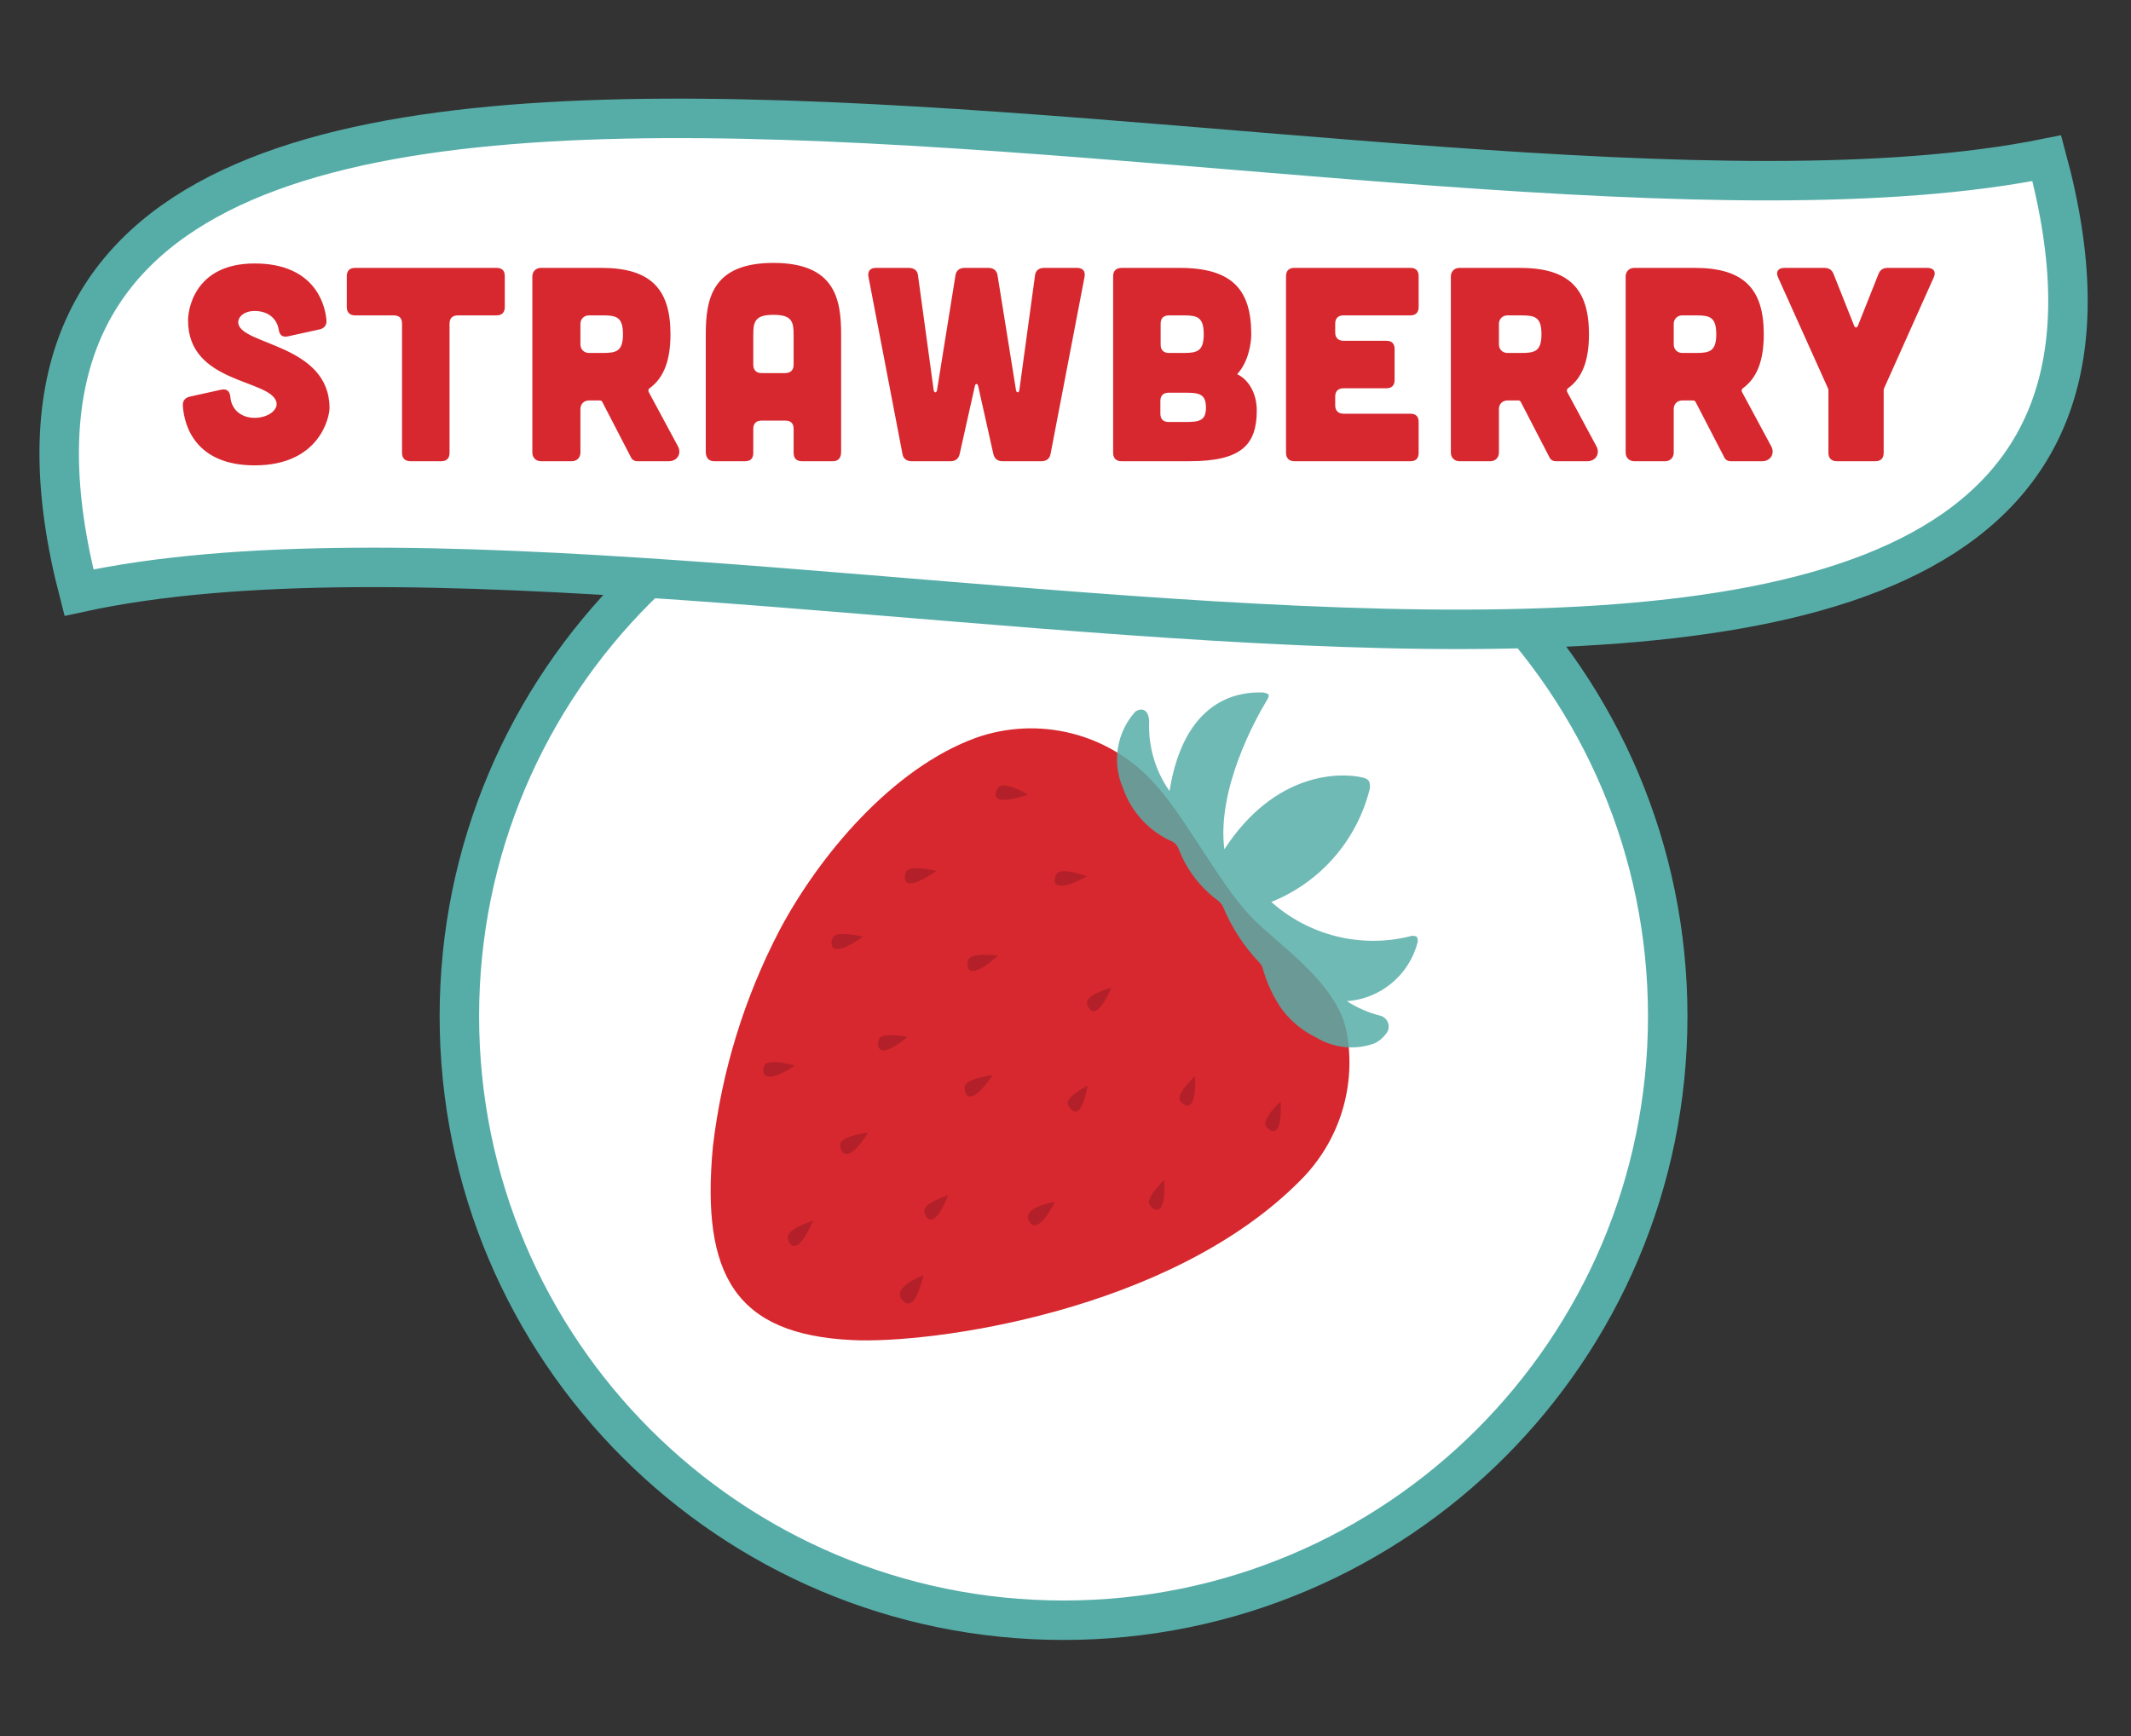 <svg xmlns="http://www.w3.org/2000/svg" fill="none" viewBox="0 0 108 88" height="88" width="108">
<rect x="0" y="0" width="108" height="88" fill="#333333" stroke="none"/>
<path stroke-miterlimit="10" stroke-width="2" stroke="#56ADA8" fill="white" d="M53.901 82.13C70.812 82.13 84.521 68.421 84.521 51.51C84.521 34.599 70.812 20.89 53.901 20.89C36.99 20.89 23.281 34.599 23.281 51.51C23.281 68.421 36.99 82.13 53.901 82.13Z"></path>
<path fill="#D7282F" d="M58.449 39.649C60.149 41.479 61.719 44.719 63.449 46.519C64.729 47.849 67.729 49.779 68.239 52.259C68.5 53.618 68.423 55.02 68.015 56.342C67.607 57.663 66.88 58.864 65.899 59.839C59.309 66.499 47.159 68.129 43.199 67.929C37.299 67.649 35.519 64.669 36.129 58.129C36.576 54.309 37.715 50.602 39.489 47.189C41.489 43.399 45.219 38.929 49.489 37.389C51.04 36.848 52.715 36.773 54.308 37.175C55.901 37.577 57.341 38.437 58.449 39.649Z"></path>
<g opacity="0.94">
<path fill="#B12028" d="M55.087 44.42C55.087 44.42 53.747 43.91 53.537 44.32C53.327 44.73 53.397 45.34 55.087 44.42Z"></path>
</g>
<g opacity="0.94">
<path fill="#B12028" d="M52.102 40.28C52.102 40.28 50.862 39.54 50.592 39.92C50.322 40.3 50.272 40.9 52.102 40.28Z"></path>
</g>
<g opacity="0.94">
<path fill="#B12028" d="M47.458 44.149C47.458 44.149 46.058 43.779 45.908 44.219C45.758 44.659 45.868 45.249 47.458 44.149Z"></path>
</g>
<g opacity="0.94">
<path fill="#B12028" d="M43.743 47.489C43.743 47.489 42.353 47.119 42.194 47.549C42.033 47.979 42.154 48.579 43.743 47.489Z"></path>
</g>
<g opacity="0.94">
<path fill="#B12028" d="M50.587 48.439C50.587 48.439 49.167 48.239 49.057 48.689C48.947 49.139 49.147 49.719 50.587 48.439Z"></path>
</g>
<g opacity="0.94">
<path fill="#B12028" d="M50.303 54.499C50.303 54.499 48.873 54.669 48.883 55.13C48.893 55.59 49.223 56.099 50.303 54.499Z"></path>
</g>
<g opacity="0.94">
<path fill="#B12028" d="M43.998 57.409C43.998 57.409 42.558 57.579 42.578 58.039C42.598 58.499 42.998 59.009 43.998 57.409Z"></path>
</g>
<g opacity="0.94">
<path fill="#B12028" d="M41.207 61.879C41.207 61.879 39.827 62.299 39.927 62.759C40.027 63.219 40.437 63.649 41.207 61.879Z"></path>
</g>
<g opacity="0.94">
<path fill="#B12028" d="M40.291 54.009C40.291 54.009 38.901 53.619 38.741 54.009C38.581 54.399 38.691 55.079 40.291 54.009Z"></path>
</g>
<g opacity="0.94">
<path fill="#B12028" d="M59.003 59.81C59.003 59.81 58.003 60.74 58.273 61.09C58.543 61.44 59.093 61.65 59.003 59.81Z"></path>
</g>
<g opacity="0.94">
<path fill="#B12028" d="M64.901 55.83C64.901 55.83 63.901 56.77 64.171 57.11C64.441 57.45 65.001 57.65 64.901 55.83Z"></path>
</g>
<g opacity="0.94">
<path fill="#B12028" d="M48.052 60.589C48.052 60.589 46.732 60.989 46.842 61.429C46.952 61.869 47.372 62.299 48.052 60.589Z"></path>
</g>
<g opacity="0.94">
<path fill="#B12028" d="M55.13 55.02C55.13 55.02 53.9 55.65 54.13 56.02C54.36 56.389 54.77 56.819 55.13 55.02Z"></path>
</g>
<g opacity="0.94">
<path fill="#B12028" d="M45.997 52.559C45.997 52.559 44.637 52.279 44.527 52.709C44.417 53.139 44.587 53.729 45.997 52.559Z"></path>
</g>
<g opacity="0.94">
<path fill="#B12028" d="M60.564 54.549C60.564 54.549 59.564 55.459 59.814 55.809C60.064 56.159 60.654 56.379 60.564 54.549Z"></path>
</g>
<g opacity="0.94">
<path fill="#B12028" d="M56.331 50.06C56.331 50.06 54.991 50.42 55.091 50.86C55.191 51.3 55.591 51.74 56.331 50.06Z"></path>
</g>
<g opacity="0.94">
<path fill="#B12028" d="M53.461 60.919C53.411 60.919 51.741 61.209 52.161 61.919C52.501 62.499 53.111 61.649 53.461 60.919Z"></path>
</g>
<g opacity="0.94">
<path fill="#B12028" d="M46.807 64.649C46.757 64.649 45.167 65.259 45.717 65.889C46.267 66.519 46.597 65.429 46.807 64.649Z"></path>
</g>
<g opacity="0.9">
<g opacity="0.94">
<path fill="#56ADA8" d="M59.271 40.1C60.021 35.41 62.791 35.1 63.821 35.1H64.001C64.351 35.16 64.371 35.23 64.181 35.54C63.631 36.45 61.661 40 62.051 43.05C64.631 39.1 67.921 39.15 69.051 39.41C69.371 39.49 69.441 39.6 69.431 39.94C69.119 41.232 68.503 42.431 67.633 43.437C66.763 44.442 65.665 45.225 64.431 45.72C65.369 46.556 66.496 47.153 67.715 47.458C68.934 47.763 70.21 47.767 71.431 47.47C71.54 47.425 71.662 47.425 71.771 47.47C71.831 47.47 71.871 47.65 71.851 47.75C71.643 48.563 71.184 49.291 70.54 49.829C69.896 50.368 69.098 50.69 68.261 50.75C68.786 51.089 69.364 51.339 69.971 51.49C70.063 51.517 70.147 51.567 70.215 51.636C70.283 51.705 70.332 51.79 70.358 51.883C70.384 51.976 70.386 52.074 70.364 52.168C70.341 52.261 70.296 52.348 70.231 52.42C70.077 52.63 69.87 52.796 69.631 52.9C69.15 53.068 68.638 53.128 68.131 53.074C67.624 53.021 67.136 52.855 66.701 52.59C66.035 52.267 65.453 51.795 65.001 51.21C64.546 50.57 64.208 49.856 64.001 49.1C63.973 48.996 63.922 48.9 63.851 48.82C63.054 47.992 62.42 47.022 61.981 45.96C61.905 45.815 61.795 45.692 61.661 45.6C60.781 44.934 60.108 44.032 59.721 43C59.664 42.86 59.562 42.744 59.431 42.67C58.844 42.414 58.317 42.04 57.883 41.57C57.45 41.1 57.118 40.545 56.911 39.94C56.633 39.302 56.545 38.598 56.656 37.912C56.768 37.226 57.075 36.586 57.541 36.07C57.951 35.81 58.211 36.07 58.241 36.54C58.181 37.807 58.543 39.059 59.271 40.1Z"></path>
</g>
</g>
<path stroke-miterlimit="10" stroke-width="2" stroke="#56ADA8" fill="white" d="M103.732 8.02C71.242 14.58 -6.708 -11.17 4.002 30.04C36.202 23 114.882 49.26 103.732 8.02Z"></path>
<path fill="#D7282F" d="M16.182 16.701L14.586 17.051C14.306 17.107 14.166 16.981 14.124 16.701C14.026 16.127 13.564 15.763 12.906 15.763C12.36 15.763 12.024 16.085 12.08 16.407C12.276 17.499 16.7 17.471 16.7 20.691C16.7 21.111 16.224 23.589 12.906 23.589C9.966 23.589 9.336 21.657 9.266 20.565C9.252 20.313 9.378 20.159 9.63 20.103L11.212 19.753C11.492 19.697 11.646 19.823 11.674 20.117C11.73 20.789 12.248 21.181 12.906 21.181C13.592 21.181 14.096 20.775 14.012 20.397C13.746 19.207 9.532 19.473 9.532 16.253C9.518 15.833 9.77 13.355 12.906 13.355C15.79 13.355 16.462 15.231 16.546 16.239C16.56 16.491 16.434 16.645 16.182 16.701ZM20.375 16.407C20.375 16.127 20.235 15.987 19.955 15.987H17.995C17.729 15.987 17.575 15.833 17.575 15.567V13.999C17.575 13.719 17.729 13.579 17.995 13.579H25.163C25.443 13.579 25.583 13.719 25.583 13.999V15.567C25.583 15.833 25.443 15.987 25.163 15.987H23.203C22.937 15.987 22.783 16.127 22.783 16.407V22.959C22.783 23.225 22.643 23.379 22.363 23.379H20.795C20.529 23.379 20.375 23.225 20.375 22.959V16.407ZM32.874 19.865L34.358 22.623C34.554 22.987 34.33 23.379 33.896 23.379H32.3C32.16 23.379 32.034 23.309 31.978 23.183L30.522 20.369C30.494 20.327 30.452 20.299 30.41 20.299H29.85C29.598 20.299 29.416 20.481 29.416 20.733V22.945C29.416 23.197 29.234 23.379 28.982 23.379H27.414C27.162 23.379 26.98 23.197 26.98 22.945V14.013C26.98 13.761 27.162 13.579 27.414 13.579H30.48C32.972 13.579 33.98 14.643 33.98 16.939C33.98 18.241 33.658 19.151 32.916 19.683C32.86 19.725 32.846 19.795 32.874 19.865ZM30.564 15.987H29.85C29.598 15.987 29.416 16.169 29.416 16.421V17.457C29.416 17.709 29.598 17.891 29.85 17.891H30.564C31.236 17.891 31.572 17.807 31.572 16.939C31.572 16.071 31.236 15.987 30.564 15.987ZM42.629 22.903C42.629 23.211 42.489 23.379 42.209 23.379H40.641C40.375 23.379 40.221 23.239 40.221 22.959V21.741C40.221 21.461 40.081 21.321 39.801 21.321H38.597C38.331 21.321 38.177 21.461 38.177 21.741V22.959C38.177 23.239 38.037 23.379 37.757 23.379H36.189C35.923 23.379 35.769 23.211 35.769 22.903V16.967C35.769 15.203 36.049 13.327 39.199 13.327C42.349 13.327 42.629 15.203 42.629 16.967V22.903ZM40.221 16.967C40.221 16.295 40.123 15.959 39.199 15.959C38.275 15.959 38.177 16.295 38.177 16.967V18.493C38.177 18.759 38.331 18.913 38.597 18.913H39.801C40.081 18.899 40.221 18.759 40.221 18.479V16.967ZM44.016 14.041C43.96 13.747 44.1 13.579 44.394 13.579H46.06C46.312 13.579 46.494 13.705 46.522 13.943L47.32 19.781C47.348 19.921 47.46 19.921 47.488 19.781L48.426 13.943C48.468 13.705 48.636 13.579 48.888 13.579H50.092C50.344 13.579 50.512 13.705 50.554 13.943L51.492 19.781C51.52 19.921 51.632 19.921 51.66 19.781L52.458 13.943C52.486 13.705 52.668 13.579 52.92 13.579H54.586C54.88 13.579 55.02 13.747 54.964 14.041L53.242 23.015C53.2 23.253 53.032 23.379 52.78 23.379H50.806C50.554 23.379 50.4 23.253 50.344 23.015L49.574 19.571C49.546 19.431 49.434 19.431 49.406 19.571L48.636 23.015C48.58 23.253 48.426 23.379 48.174 23.379H46.2C45.948 23.379 45.78 23.253 45.738 23.015L44.016 14.041ZM56.834 13.579H59.774C62.406 13.579 63.414 14.643 63.414 16.939C63.414 17.415 63.274 18.339 62.7 18.969C63.274 19.235 63.694 19.935 63.694 20.803C63.694 22.539 62.924 23.379 60.292 23.379H56.834C56.568 23.379 56.414 23.225 56.414 22.959V14.013C56.414 13.733 56.554 13.593 56.834 13.579ZM59.242 17.891H59.998C60.67 17.891 61.006 17.807 61.006 16.939C61.006 16.071 60.67 15.987 59.998 15.987H59.242C58.976 15.987 58.822 16.127 58.822 16.407V17.471C58.822 17.751 58.976 17.891 59.242 17.891ZM59.228 21.391H60.11C60.782 21.391 61.118 21.321 61.118 20.663C61.118 20.005 60.81 19.907 60.138 19.907H59.228C58.962 19.907 58.808 20.047 58.808 20.327V20.971C58.808 21.251 58.962 21.391 59.228 21.391ZM71.477 13.579C71.757 13.579 71.897 13.719 71.897 13.999V15.567C71.897 15.833 71.757 15.987 71.477 15.987H68.089C67.823 15.987 67.669 16.127 67.669 16.407V16.855C67.669 17.121 67.823 17.275 68.089 17.275H70.259C70.539 17.275 70.679 17.415 70.679 17.695V19.263C70.679 19.529 70.539 19.683 70.259 19.683H68.089C67.823 19.683 67.669 19.823 67.669 20.103V20.551C67.669 20.817 67.823 20.971 68.089 20.971H71.477C71.757 20.971 71.897 21.111 71.897 21.391V22.959C71.897 23.239 71.757 23.379 71.477 23.379H65.597C65.331 23.379 65.177 23.225 65.177 22.959V13.999C65.177 13.719 65.331 13.579 65.597 13.579H71.477ZM79.424 19.865L80.908 22.623C81.104 22.987 80.88 23.379 80.446 23.379H78.85C78.71 23.379 78.584 23.309 78.528 23.183L77.072 20.369C77.044 20.327 77.002 20.299 76.96 20.299H76.4C76.148 20.299 75.966 20.481 75.966 20.733V22.945C75.966 23.197 75.784 23.379 75.532 23.379H73.964C73.712 23.379 73.53 23.197 73.53 22.945V14.013C73.53 13.761 73.712 13.579 73.964 13.579H77.03C79.522 13.579 80.53 14.643 80.53 16.939C80.53 18.241 80.208 19.151 79.466 19.683C79.41 19.725 79.396 19.795 79.424 19.865ZM77.114 15.987H76.4C76.148 15.987 75.966 16.169 75.966 16.421V17.457C75.966 17.709 76.148 17.891 76.4 17.891H77.114C77.786 17.891 78.122 17.807 78.122 16.939C78.122 16.071 77.786 15.987 77.114 15.987ZM88.283 19.865L89.767 22.623C89.963 22.987 89.739 23.379 89.305 23.379H87.709C87.569 23.379 87.443 23.309 87.387 23.183L85.931 20.369C85.903 20.327 85.861 20.299 85.819 20.299H85.259C85.007 20.299 84.825 20.481 84.825 20.733V22.945C84.825 23.197 84.643 23.379 84.391 23.379H82.823C82.571 23.379 82.389 23.197 82.389 22.945V14.013C82.389 13.761 82.571 13.579 82.823 13.579H85.889C88.381 13.579 89.389 14.643 89.389 16.939C89.389 18.241 89.067 19.151 88.325 19.683C88.269 19.725 88.255 19.795 88.283 19.865ZM85.973 15.987H85.259C85.007 15.987 84.825 16.169 84.825 16.421V17.457C84.825 17.709 85.007 17.891 85.259 17.891H85.973C86.645 17.891 86.981 17.807 86.981 16.939C86.981 16.071 86.645 15.987 85.973 15.987ZM92.454 13.579C92.692 13.579 92.847 13.677 92.93 13.901L93.966 16.505C94.022 16.631 94.106 16.631 94.162 16.505L95.198 13.901C95.282 13.677 95.436 13.579 95.674 13.579H97.677C97.999 13.579 98.138 13.775 97.999 14.069L95.493 19.669C95.465 19.725 95.465 19.781 95.465 19.837V22.959C95.465 23.225 95.325 23.379 95.044 23.379H93.085C92.819 23.379 92.665 23.225 92.665 22.959V19.837C92.665 19.781 92.665 19.725 92.636 19.669L90.117 14.069C89.977 13.775 90.117 13.579 90.439 13.579H92.454Z"></path>
</svg>
